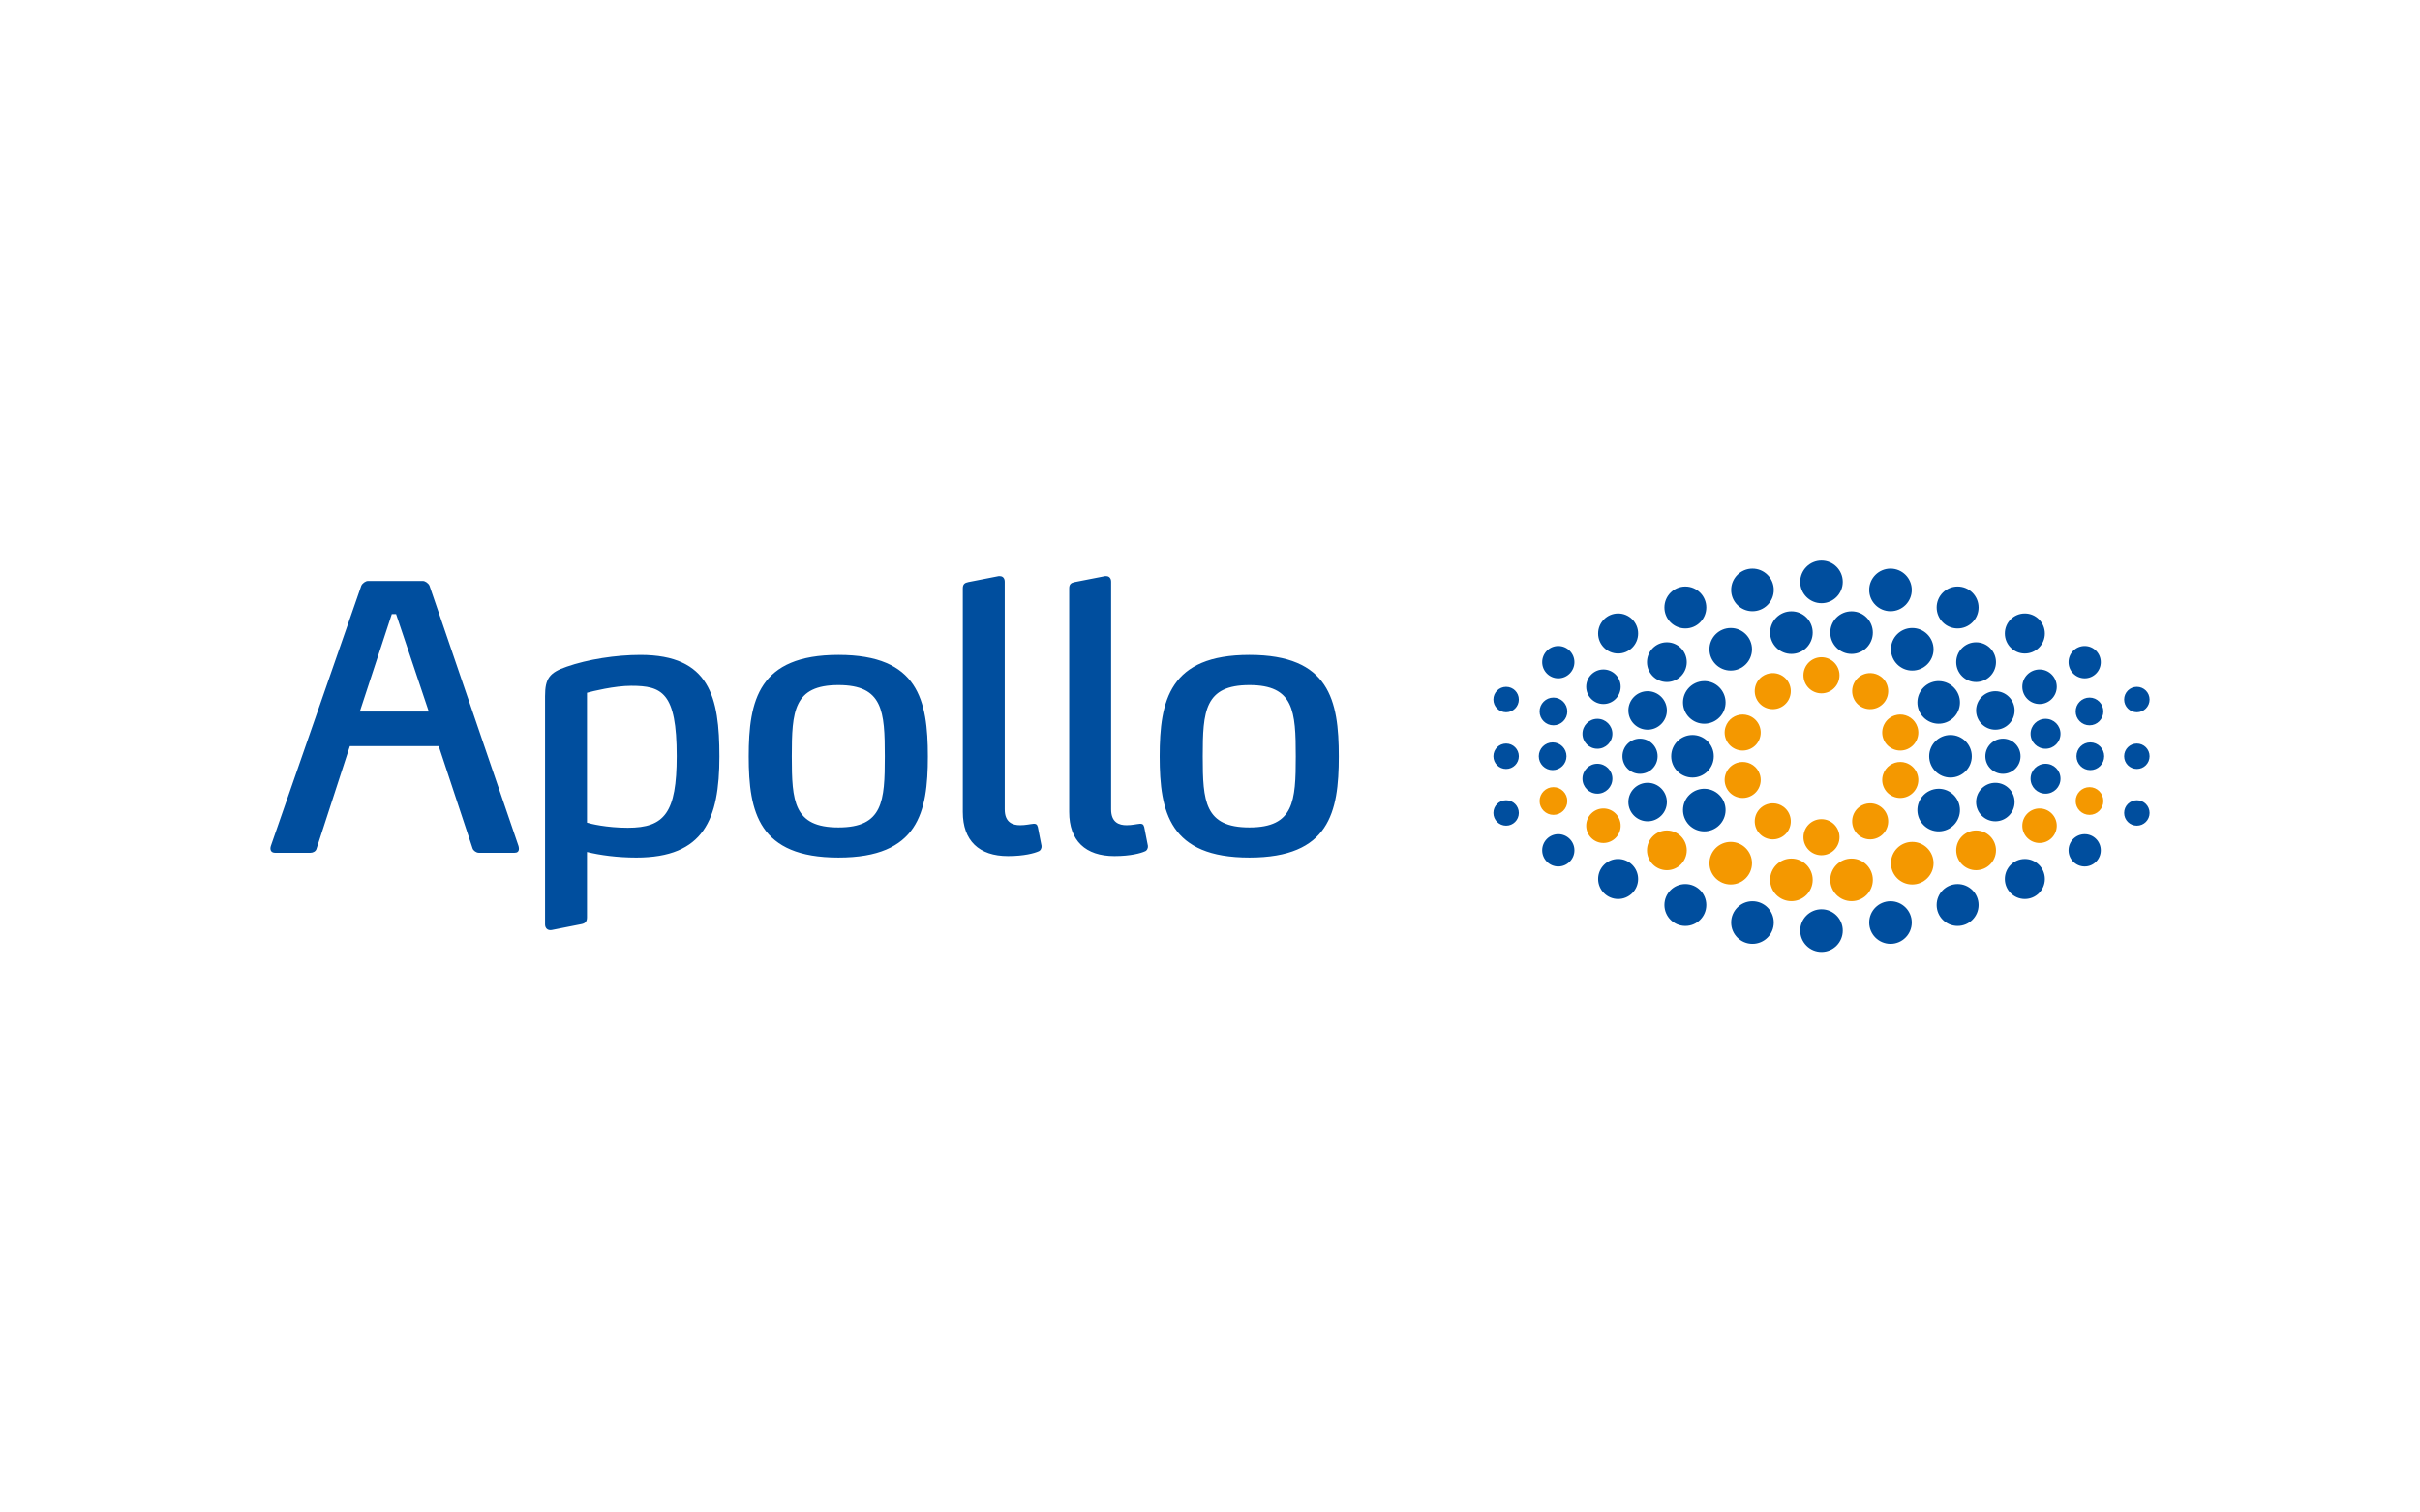 <?xml version="1.0" encoding="UTF-8"?>
<svg xmlns="http://www.w3.org/2000/svg" version="1.1" viewBox="0 0 1600 1000">
  <defs>
    <style>
      .cls-1 {
        fill: #004e9e;
      }

      .cls-2 {
        fill: #f49800;
      }
    </style>
  </defs>
  <!-- Generator: Adobe Illustrator 28.7.0, SVG Export Plug-In . SVG Version: 1.2.0 Build 136)  -->
  <g>
    <g id="Ebene_1">
      <g>
        <path id="path202" class="cls-1" d="M1204.301,370.645c-7.775,0-14.085,6.308-14.085,14.11,0,7.749,6.309,14.06,14.085,14.06,7.749,0,14.06-6.309,14.06-14.085s-6.311-14.085-14.06-14.085ZM1158.658,375.976c-7.775,0-14.085,6.283-14.085,14.085,0,7.775,6.309,14.06,14.085,14.06s14.085-6.283,14.085-14.085c0-7.775-6.309-14.06-14.085-14.06ZM1249.92,375.976c-7.775,0-14.085,6.284-14.085,14.06,0,7.802,6.309,14.085,14.085,14.085,7.749,0,14.06-6.284,14.06-14.06,0-7.802-6.311-14.085-14.06-14.085ZM1114.287,387.786c-7.644,0-13.848,6.206-13.848,13.877,0,7.644,6.203,13.848,13.848,13.848s13.848-6.206,13.848-13.877c0-7.644-6.203-13.848-13.848-13.848ZM1294.286,387.786c-7.644,0-13.852,6.203-13.852,13.848,0,7.671,6.207,13.877,13.852,13.877,7.671,0,13.873-6.203,13.873-13.848,0-7.671-6.202-13.877-13.873-13.877ZM1184.403,404.178c-7.775,0-14.085,6.309-14.085,14.085,0,7.802,6.309,14.085,14.085,14.085s14.081-6.309,14.081-14.085c0-7.802-6.305-14.085-14.081-14.085ZM1224.179,404.178c-7.775,0-14.085,6.283-14.085,14.085,0,7.775,6.309,14.085,14.085,14.085s14.06-6.283,14.06-14.085c0-7.775-6.284-14.085-14.06-14.085ZM1069.837,405.613c-7.304,0-13.22,5.945-13.22,13.249,0,7.278,5.916,13.22,13.22,13.22s13.224-5.945,13.224-13.249-5.92-13.22-13.224-13.22ZM1338.736,405.613c-7.304,0-13.22,5.916-13.22,13.22s5.916,13.249,13.22,13.249,13.224-5.942,13.224-13.22c0-7.304-5.92-13.249-13.224-13.249ZM1144.294,415.215c-7.775,0-14.085,6.284-14.085,14.06-.026,7.749,6.284,14.085,14.06,14.085,7.749.026,14.059-6.284,14.085-14.06,0-7.775-6.284-14.085-14.06-14.085ZM1264.275,415.215c-7.775,0-14.086,6.309-14.06,14.085.026,7.775,6.336,14.086,14.085,14.06,7.775,0,14.085-6.336,14.085-14.085-.026-7.775-6.334-14.06-14.11-14.06ZM1102.069,424.651c-7.278,0-13.145,5.893-13.145,13.145s5.867,13.141,13.145,13.141c7.252,0,13.141-5.889,13.141-13.141,0-7.278-5.889-13.145-13.141-13.145ZM1306.483,424.651c-7.226,0-13.116,5.867-13.116,13.145,0,7.252,5.89,13.141,13.116,13.141,7.304,0,13.17-5.889,13.17-13.141s-5.866-13.145-13.17-13.145ZM1030.261,427.112c-5.864,0-10.629,4.793-10.629,10.683s4.765,10.679,10.629,10.679c5.89,0,10.683-4.789,10.683-10.679s-4.793-10.683-10.683-10.683ZM1378.317,427.112c-5.917,0-10.683,4.793-10.683,10.683s4.767,10.679,10.683,10.679c5.864,0,10.629-4.789,10.629-10.679s-4.765-10.683-10.629-10.683ZM1060.127,442.636c-6.309,0-11.39,5.131-11.39,11.44,0,6.257,5.081,11.386,11.39,11.386,6.283,0,11.386-5.102,11.386-11.411s-5.103-11.389-11.386-11.415ZM1348.455,442.636c-6.283.026-11.39,5.106-11.39,11.415s5.107,11.411,11.39,11.411c6.309,0,11.386-5.129,11.386-11.386,0-6.309-5.077-11.44-11.386-11.44ZM1126.571,450.342c-4.052.075-8.046,1.894-10.77,5.31-4.843,6.074-3.849,14.922,2.225,19.765,6.074,4.869,14.925,3.849,19.794-2.225,4.843-6.074,3.82-14.925-2.254-19.794-2.657-2.119-5.843-3.115-8.995-3.056ZM1281.998,450.342c-3.155-.058-6.346.938-9.003,3.056-6.074,4.869-7.072,13.721-2.229,19.794,4.843,6.074,13.696,7.094,19.769,2.225,6.074-4.843,7.094-13.692,2.225-19.765-2.71-3.416-6.705-5.236-10.762-5.31ZM995.783,454.105c-4.66,0-8.404,3.77-8.404,8.404s3.744,8.4,8.404,8.4c4.634,0,8.404-3.766,8.404-8.4,0-4.66-3.77-8.404-8.404-8.404ZM1412.794,454.105c-4.634,0-8.404,3.744-8.404,8.404,0,4.634,3.77,8.4,8.404,8.4,4.66,0,8.404-3.766,8.404-8.4s-3.744-8.404-8.404-8.404ZM1089.344,456.995c-7.042,0-12.725,5.709-12.725,12.725s5.683,12.725,12.725,12.725c7.016,0,12.725-5.709,12.725-12.725,0-7.042-5.709-12.725-12.725-12.725ZM1319.233,456.995c-7.016,0-12.721,5.683-12.721,12.725,0,7.016,5.705,12.725,12.721,12.725s12.725-5.709,12.725-12.725-5.709-12.725-12.725-12.725ZM1027.075,461.204c-5.053,0-9.165,4.138-9.165,9.19s4.113,9.161,9.165,9.161,9.161-4.108,9.161-9.161c0-5.079-4.108-9.19-9.161-9.19ZM1381.506,461.204c-5.053,0-9.165,4.111-9.165,9.19,0,5.053,4.113,9.161,9.165,9.161s9.136-4.108,9.136-9.161-4.083-9.19-9.136-9.19ZM1056.156,475.259c-5.498,0-9.893,4.421-9.893,9.893s4.395,9.897,9.893,9.897c5.445,0,9.897-4.426,9.897-9.897s-4.452-9.893-9.897-9.893ZM1352.422,475.259c-5.445,0-9.897,4.421-9.897,9.893s4.452,9.897,9.897,9.897c5.498,0,9.897-4.426,9.897-9.897s-4.399-9.893-9.897-9.893ZM1119.023,485.942c-7.775,0-14.085,6.283-14.085,14.085,0,7.749,6.309,14.056,14.085,14.056,7.749,0,14.056-6.309,14.056-14.085s-6.306-14.056-14.056-14.056ZM1289.554,485.942c-7.749,0-14.06,6.28-14.06,14.056s6.311,14.085,14.06,14.085c7.775,0,14.11-6.306,14.11-14.056,0-7.802-6.334-14.085-14.11-14.085ZM1084.288,488.367c-6.414,0-11.594,5.212-11.594,11.652,0,6.388,5.18,11.598,11.594,11.598,6.44,0,11.652-5.209,11.652-11.623s-5.212-11.627-11.652-11.627ZM1324.29,488.367c-6.44,0-11.652,5.213-11.652,11.627s5.212,11.623,11.652,11.623c6.414,0,11.598-5.21,11.598-11.598,0-6.44-5.184-11.652-11.598-11.652ZM1026.539,490.837c-5.053,0-9.161,4.108-9.161,9.161s4.108,9.165,9.161,9.165,9.165-4.113,9.165-9.165-4.113-9.161-9.165-9.161ZM1382.038,490.837c-5.053,0-9.161,4.108-9.161,9.161s4.108,9.165,9.161,9.165,9.165-4.113,9.165-9.165-4.113-9.161-9.165-9.161ZM995.783,491.598c-4.66,0-8.404,3.766-8.404,8.4s3.744,8.43,8.404,8.404c4.634,0,8.404-3.77,8.404-8.404s-3.77-8.4-8.404-8.4ZM1412.794,491.598c-4.634,0-8.404,3.766-8.404,8.4s3.77,8.404,8.404,8.404c4.66.026,8.404-3.77,8.404-8.404s-3.744-8.4-8.404-8.4ZM1056.156,504.955c-5.498-.026-9.893,4.421-9.893,9.893s4.395,9.897,9.893,9.897c5.445,0,9.897-4.426,9.897-9.897s-4.452-9.893-9.897-9.893ZM1352.422,504.955c-5.445,0-9.897,4.421-9.897,9.893s4.452,9.897,9.897,9.897c5.498,0,9.897-4.426,9.897-9.897s-4.399-9.919-9.897-9.893ZM1089.344,517.567c-7.042,0-12.725,5.678-12.725,12.721,0,7.016,5.683,12.725,12.725,12.725,7.016,0,12.725-5.683,12.725-12.725s-5.709-12.721-12.725-12.721ZM1319.233,517.567c-7.016,0-12.721,5.678-12.721,12.721s5.705,12.725,12.721,12.725,12.725-5.709,12.725-12.725c0-7.042-5.709-12.721-12.725-12.721ZM1127.028,521.51c-3.154-.055-6.346.95-9.003,3.069-6.074,4.843-7.068,13.69-2.225,19.79,4.843,6.074,13.692,7.068,19.765,2.225s7.097-13.692,2.254-19.765c-2.739-3.431-6.736-5.249-10.791-5.319ZM1281.536,521.51c-4.052.07-8.046,1.887-10.77,5.319-4.843,6.074-3.845,14.922,2.229,19.765,6.074,4.843,14.948,3.849,19.765-2.225,4.869-6.1,3.849-14.947-2.225-19.79-2.657-2.119-5.847-3.124-8.999-3.069ZM995.783,529.086c-4.66,0-8.404,3.77-8.404,8.404s3.744,8.404,8.404,8.404c4.634,0,8.404-3.744,8.404-8.404,0-4.634-3.77-8.404-8.404-8.404ZM1412.794,529.086c-4.634,0-8.404,3.77-8.404,8.404,0,4.66,3.77,8.404,8.404,8.404,4.66,0,8.404-3.77,8.404-8.404s-3.744-8.404-8.404-8.404ZM1030.261,551.517c-5.864,0-10.629,4.789-10.629,10.679s4.765,10.683,10.629,10.683c5.89,0,10.683-4.793,10.683-10.683s-4.793-10.679-10.683-10.679ZM1378.317,551.517c-5.917,0-10.683,4.789-10.683,10.679s4.767,10.683,10.683,10.683c5.864,0,10.629-4.793,10.629-10.683s-4.765-10.679-10.629-10.679ZM1069.837,567.927c-7.304-.026-13.22,5.92-13.22,13.224,0,7.278,5.916,13.22,13.22,13.22s13.224-5.916,13.224-13.22-5.92-13.224-13.224-13.224ZM1338.736,567.927c-7.304,0-13.22,5.92-13.22,13.224s5.916,13.22,13.22,13.22,13.224-5.942,13.224-13.22c0-7.304-5.92-13.25-13.224-13.224ZM1114.287,584.498c-7.644,0-13.848,6.181-13.848,13.852,0,7.644,6.203,13.848,13.848,13.848s13.848-6.177,13.848-13.848-6.203-13.852-13.848-13.852ZM1294.286,584.498c-7.644,0-13.852,6.181-13.852,13.852s6.207,13.848,13.852,13.848c7.671,0,13.873-6.203,13.873-13.848,0-7.671-6.202-13.852-13.873-13.852ZM1158.658,595.871c-7.775,0-14.085,6.284-14.085,14.06,0,7.802,6.309,14.085,14.085,14.085s14.085-6.284,14.085-14.06c0-7.802-6.309-14.085-14.085-14.085ZM1249.92,595.871c-7.775,0-14.085,6.283-14.085,14.085,0,7.775,6.309,14.06,14.085,14.06,7.749,0,14.06-6.283,14.06-14.085,0-7.775-6.311-14.06-14.06-14.06ZM1204.301,601.186c-7.775,0-14.085,6.306-14.085,14.056,0,7.802,6.309,14.114,14.085,14.114,7.749,0,14.06-6.309,14.06-14.085s-6.311-14.085-14.06-14.085Z"/>
        <path id="path410" class="cls-2" d="M1204.268,434.535c-6.571,0-11.914,5.368-11.914,11.939s5.343,11.939,11.914,11.939c6.597,0,11.935-5.342,11.935-11.939,0-6.571-5.338-11.939-11.935-11.939ZM1171.657,445.031c-2.298.08-4.597.819-6.599,2.262-5.314,3.848-6.494,11.336-2.62,16.651,3.875,5.314,11.335,6.519,16.675,2.645,5.314-3.875,6.468-11.336,2.62-16.651-2.422-3.338-6.246-5.04-10.076-4.907ZM1236.895,445.031c-3.828-.133-7.646,1.569-10.051,4.907-3.848,5.314-2.695,12.776,2.62,16.651,5.341,3.875,12.801,2.67,16.675-2.645,3.848-5.314,2.67-12.802-2.645-16.651-2.003-1.443-4.303-2.183-6.599-2.262ZM1152.341,472.411c-5.08-.068-9.835,3.15-11.494,8.234-2.042,6.257,1.39,12.961,7.647,15.029,6.257,2.016,13.009-1.39,15.025-7.647,2.068-6.257-1.386-13.009-7.643-15.025-1.173-.383-2.362-.575-3.535-.59ZM1256.232,472.411c-1.172.016-2.361.208-3.535.59-6.257,2.016-9.71,8.768-7.668,15.025,2.042,6.257,8.797,9.663,15.054,7.647,6.257-2.068,9.685-8.772,7.643-15.029-1.659-5.084-6.414-8.301-11.494-8.234ZM1152.029,503.749c-1.174.014-2.362.204-3.535.582-6.257,2.068-9.689,8.768-7.647,15.025,2.042,6.257,8.772,9.663,15.029,7.647,6.257-2.016,9.711-8.746,7.643-15.029-1.638-5.084-6.404-8.285-11.49-8.225ZM1256.544,503.749c-5.086-.06-9.856,3.142-11.515,8.225-2.042,6.283,1.411,13.013,7.668,15.029s12.987-1.39,15.029-7.647-1.386-12.956-7.643-15.025c-1.173-.378-2.365-.568-3.539-.582ZM1027.075,520.424c-5.053,0-9.165,4.138-9.165,9.19s4.113,9.161,9.165,9.161,9.161-4.108,9.161-9.161-4.108-9.19-9.161-9.19ZM1381.506,520.424c-5.053,0-9.165,4.138-9.165,9.19s4.113,9.161,9.165,9.161,9.136-4.108,9.136-9.161-4.083-9.19-9.136-9.19ZM1172.514,531.137c-3.83-.126-7.654,1.59-10.076,4.911-3.875,5.341-2.695,12.776,2.62,16.651,5.341,3.848,12.801,2.696,16.675-2.645,3.848-5.314,2.695-12.776-2.62-16.651-2.003-1.453-4.301-2.191-6.599-2.266ZM1236.068,531.137c-2.298.076-4.601.813-6.604,2.266-5.315,3.875-6.468,11.336-2.62,16.651,3.848,5.341,11.31,6.493,16.651,2.645,5.315-3.875,6.493-11.31,2.645-16.651-2.422-3.322-6.241-5.037-10.072-4.911ZM1060.127,534.547c-6.309,0-11.39,5.133-11.39,11.39,0,6.309,5.081,11.411,11.39,11.411,6.283,0,11.386-5.103,11.386-11.386,0-6.309-5.103-11.415-11.386-11.415ZM1348.455,534.547c-6.283,0-11.39,5.106-11.39,11.415,0,6.283,5.107,11.386,11.39,11.386,6.309,0,11.386-5.102,11.386-11.411,0-6.257-5.077-11.39-11.386-11.39ZM1204.268,541.603c-6.571-.026-11.914,5.339-11.914,11.91,0,6.597,5.343,11.939,11.914,11.939,6.597,0,11.935-5.342,11.935-11.939,0-6.571-5.338-11.91-11.935-11.91ZM1102.069,549.064c-7.278,0-13.145,5.889-13.145,13.141s5.867,13.145,13.145,13.145c7.252,0,13.141-5.893,13.141-13.145s-5.889-13.141-13.141-13.141ZM1306.483,549.064c-7.226,0-13.116,5.889-13.116,13.141s5.89,13.145,13.116,13.145c7.304,0,13.17-5.893,13.17-13.145s-5.866-13.141-13.17-13.141ZM1144.269,556.632c-7.775,0-14.086,6.334-14.06,14.11,0,7.749,6.309,14.035,14.085,14.035s14.06-6.309,14.06-14.085c-.026-7.775-6.336-14.06-14.085-14.06ZM1264.3,556.632c-7.749,0-14.059,6.284-14.085,14.06-.026,7.775,6.284,14.085,14.06,14.085s14.083-6.286,14.11-14.035c0-7.775-6.309-14.11-14.085-14.11ZM1184.403,567.648c-7.775,0-14.085,6.309-14.085,14.085s6.309,14.085,14.085,14.085,14.081-6.309,14.081-14.085-6.305-14.085-14.081-14.085ZM1224.179,567.648c-7.775,0-14.085,6.309-14.085,14.085s6.309,14.085,14.085,14.085,14.06-6.309,14.06-14.085-6.284-14.085-14.06-14.085Z"/>
        <path id="path490" class="cls-1" d="M660.153,380.949l-19.948,3.901c-2.409.471-3.639,1.441-3.639,4.138v147.863c0,18.954,10.708,29.163,29.924,29.163,10.681,0,17.486-1.935,20.156-3.14,1.466-.497,2.203-2.463,1.967-3.668l-2.437-12.409c-.497-1.937-1.465-2.171-2.67-2.171-2.67.236-5.368.969-9.007.969-4.843,0-10.209-1.702-10.209-10.446v-150.562c0-2.173-1.205-3.639-3.169-3.639h-.969ZM730.493,380.949l-19.948,3.901c-2.409.471-3.639,1.441-3.639,4.138v147.863c0,18.954,10.708,29.163,29.924,29.163,10.681,0,17.486-1.935,20.156-3.14,1.466-.497,2.198-2.463,1.963-3.668l-2.433-12.409c-.497-1.937-1.465-2.171-2.67-2.171-2.67.236-5.368.969-9.007.969-4.843,0-10.209-1.702-10.209-10.446v-150.562c0-2.173-1.231-3.639-3.169-3.639h-.969ZM243.253,384.122c-1.466,0-3.662,1.467-4.396,3.169l-59.824,172.157c-.236.969-.233,1.206-.233,1.468,0,1.937,1.202,2.907,3.14,2.907h23.354c1.702,0,3.429-.971,3.901-2.437l22.123-68.066h58.747l22.381,67.596c.471,1.466,2.436,2.907,4.138,2.907h23.587c1.702,0,2.907-.71,2.907-2.674,0-.236.003-.732-.233-1.701l-58.855-172.157c-.733-1.702-2.903-3.169-4.396-3.169h-36.341ZM259.043,406.008h2.824l21.628,64.456h-45.606l21.154-64.456ZM554.365,432.997c-52.752,0-59.35,29.925-59.35,67.126,0,36.966,6.598,66.864,59.35,66.864,52.778,0,59.088-29.898,59.088-66.864,0-37.201-6.309-67.126-59.088-67.126ZM826.072,432.997c-52.778,0-59.35,29.925-59.35,67.126,0,36.966,6.571,66.864,59.35,66.864s59.088-29.898,59.088-66.864c0-37.201-6.309-67.126-59.088-67.126ZM423.353,433.005c-16.048,0-34.797,2.907-48.646,7.776-11.414,3.901-14.347,7.777-14.347,19.453v151.002c0,2.199,1.469,4.161,4.375,3.664l19.711-3.901c2.435-.471,3.639-1.7,3.639-4.371v-43.327c8.561,2.094,20.054,3.693,32.594,3.693,44.741,0,54.954-25.291,54.954-66.864,0-39.165-6.335-67.126-52.28-67.126ZM554.365,452.945c29.426,0,30.631,17.254,30.631,47.178,0,29.662-1.205,46.941-30.631,46.941-29.662,0-30.868-17.279-30.868-46.941,0-29.923,1.207-47.178,30.868-47.178ZM826.072,452.945c29.426,0,30.631,17.254,30.631,47.178,0,29.662-1.205,46.941-30.631,46.941-29.662,0-30.868-17.279-30.868-46.941,0-29.923,1.207-47.178,30.868-47.178ZM417.277,453.427c20.42,0,30.132,4.371,30.132,46.442,0,37.437-8.011,47.411-32.332,47.411-14.111,0-24.794-2.67-26.993-3.377v-85.868c3.403-.969,18.249-4.608,29.192-4.608Z"/>
      </g>
    </g>
  </g>
</svg>